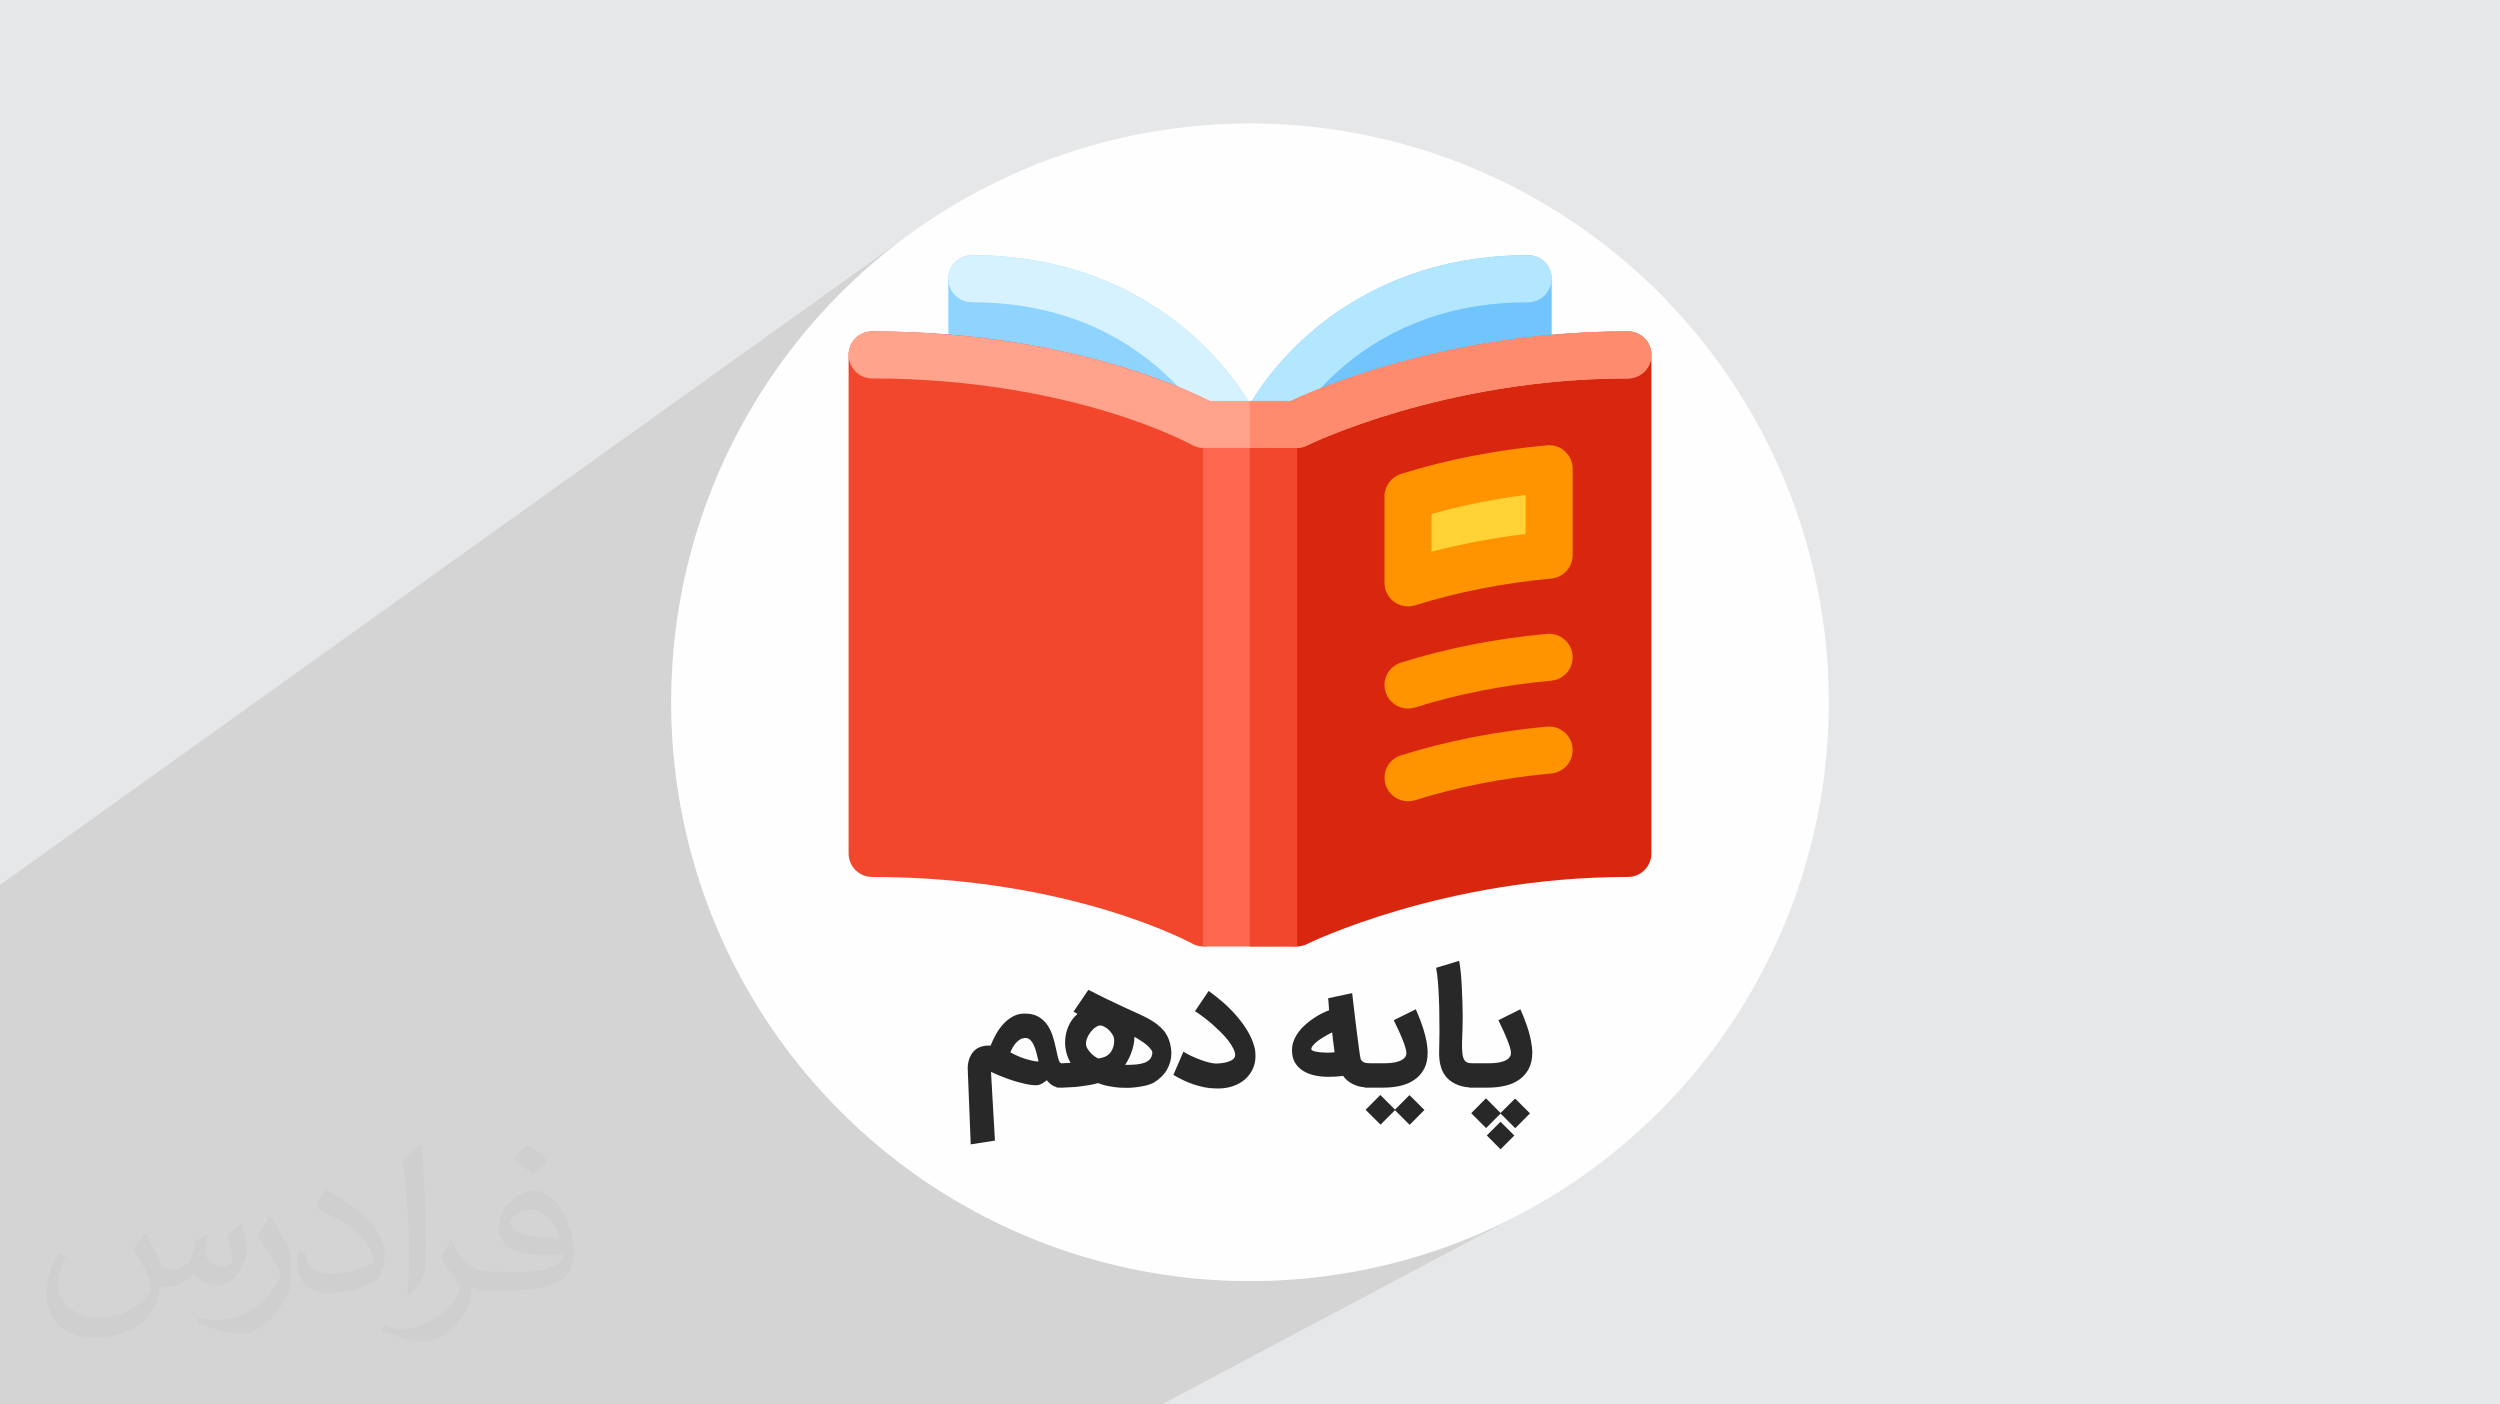 <?xml version="1.0" encoding="UTF-8"?>
<!DOCTYPE svg PUBLIC "-//W3C//DTD SVG 1.1//EN" "http://www.w3.org/Graphics/SVG/1.1/DTD/svg11.dtd">
<!-- Creator: CorelDRAW 2017 -->
<svg xmlns="http://www.w3.org/2000/svg" xml:space="preserve" width="356px" height="200px" version="1.1" style="shape-rendering:geometricPrecision; text-rendering:geometricPrecision; image-rendering:optimizeQuality; fill-rule:evenodd; clip-rule:evenodd"
viewBox="0 0 356000 200000"
 xmlns:xlink="http://www.w3.org/1999/xlink"
 enable-background="new 0 0 512 512">
 <defs>
  <style type="text/css">
   <![CDATA[
    .fil2 {fill:#FEFEFE}
    .fil4 {fill:#72C5FC}
    .fil5 {fill:#8FD4FF}
    .fil6 {fill:#B2E7FF}
    .fil7 {fill:#D6F2FF}
    .fil8 {fill:#D9260F}
    .fil0 {fill:#E6E7E8}
    .fil9 {fill:#F2472C}
    .fil12 {fill:#FF674F}
    .fil14 {fill:#FF8B6E}
    .fil10 {fill:#FF9300}
    .fil13 {fill:#FFA38C}
    .fil11 {fill:#FFD236}
    .fil15 {fill:#282829;fill-rule:nonzero}
    .fil3 {fill:#373435;fill-opacity:0.031}
    .fil1 {fill:#373435;fill-opacity:0.102}
   ]]>
  </style>
 </defs>
 <g id="Layer_x0020_1">
  <polygon class="fil0" points="0,0 356000,0 356000,200000 0,200000 "/>
  <polygon class="fil1" points="165420,200000 0,200000 0,126000 128690,33950 125570,36400 122580,38990 119720,41720 116990,44580 114400,47570 111950,50680 109650,53920 107510,57260 105520,60710 103700,64270 102050,67920 100580,71660 99280,75490 98170,79400 97250,83390 96530,87450 96000,91570 95690,95760 95580,100000 95690,104240 96000,108430 96530,112550 97250,116610 98170,120600 99280,124510 100580,128340 102050,132080 103700,135730 105520,139290 107510,142740 109650,146080 111950,149310 114400,152430 116990,155420 119720,158280 122580,161010 125570,163600 128690,166050 131920,168350 135260,170490 138710,172470 142270,174290 145920,175940 149660,177420 153490,178720 157400,179830 161390,180750 165450,181470 169570,182000 173760,182310 178000,182420 182240,182310 186430,182000 190550,181470 194610,180750 198600,179830 202510,178720 206340,177420 210080,175940 213730,174290 217290,172470 "/>
  <path class="fil0" d="M128690 33950l-3120 2450c1020,-840 2060,-1660 3120,-2450zm-3120 2450l-2990 2590c980,-890 1970,-1750 2990,-2590zm-2990 2590l-2860 2730c930,-930 1890,-1840 2860,-2730zm-2860 2730l-2730 2860c890,-970 1800,-1930 2730,-2860zm-2730 2860l-2590 2990c840,-1020 1700,-2010 2590,-2990zm-2590 2990l-2450 3110c790,-1050 1610,-2090 2450,-3110zm-2450 3110l-2300 3240c740,-1100 1510,-2180 2300,-3240zm-2300 3240l-2140 3340c690,-1130 1400,-2250 2140,-3340zm-2140 3340l-1990 3450c640,-1160 1300,-2320 1990,-3450zm-1990 3450l-1820 3560c580,-1200 1190,-2390 1820,-3560zm-1820 3560l-1650 3650c530,-1240 1080,-2450 1650,-3650zm-1650 3650l-1470 3740c460,-1260 950,-2510 1470,-3740zm-1470 3740l-1300 3830c400,-1290 840,-2570 1300,-3830zm-1300 3830l-1110 3910c340,-1310 710,-2620 1110,-3910zm-1110 3910l-920 3990c280,-1340 580,-2670 920,-3990zm-920 3990l-720 4060c210,-1370 450,-2720 720,-4060zm-720 4060l-530 4120c140,-1380 320,-2760 530,-4120zm-530 4120l-310 4190c70,-1410 170,-2800 310,-4190zm-310 4190l-110 4240c0,-1420 30,-2840 110,-4240zm-110 4240l110 4240c-80,-1400 -110,-2820 -110,-4240zm110 4240l310 4190c-140,-1390 -240,-2780 -310,-4190zm310 4190l530 4120c-210,-1360 -390,-2740 -530,-4120zm530 4120l720 4060c-270,-1340 -510,-2690 -720,-4060zm720 4060l920 3990c-340,-1320 -640,-2650 -920,-3990zm920 3990l1110 3910c-400,-1290 -770,-2590 -1110,-3910zm1110 3910l1300 3830c-460,-1260 -900,-2540 -1300,-3830zm1300 3830l1470 3740c-520,-1230 -1010,-2480 -1470,-3740zm1470 3740l1650 3650c-570,-1200 -1120,-2410 -1650,-3650zm1650 3650l1820 3560c-630,-1170 -1240,-2360 -1820,-3560zm1820 3560l1990 3450c-690,-1130 -1350,-2290 -1990,-3450zm1990 3450l2140 3340c-740,-1090 -1450,-2210 -2140,-3340zm2140 3340l2300 3230c-790,-1050 -1560,-2130 -2300,-3230zm2300 3230l2450 3120c-840,-1020 -1660,-2060 -2450,-3120zm2450 3120l2590 2990c-890,-980 -1750,-1970 -2590,-2990zm2590 2990l2730 2860c-930,-930 -1840,-1890 -2730,-2860zm2730 2860l2860 2730c-970,-890 -1930,-1800 -2860,-2730zm2860 2730l2990 2590c-1020,-840 -2010,-1700 -2990,-2590zm2990 2590l3120 2450c-1060,-790 -2100,-1610 -3120,-2450zm3120 2450l3230 2300c-1100,-740 -2180,-1510 -3230,-2300zm3230 2300l3340 2140c-1130,-690 -2250,-1400 -3340,-2140zm3340 2140l3450 1980c-1160,-630 -2320,-1290 -3450,-1980zm3450 1980l3560 1820c-1200,-570 -2390,-1180 -3560,-1820zm3560 1820l3650 1650c-1240,-520 -2450,-1070 -3650,-1650zm3650 1650l3740 1480c-1260,-460 -2510,-950 -3740,-1480zm3740 1480l3830 1300c-1290,-400 -2570,-840 -3830,-1300zm3830 1300l3910 1110c-1310,-340 -2620,-710 -3910,-1110zm3910 1110l3990 920c-1340,-280 -2670,-580 -3990,-920zm3990 920l4060 720c-1370,-210 -2720,-450 -4060,-720zm4060 720l4120 530c-1380,-140 -2760,-320 -4120,-530zm4120 530l4190 310c-1410,-70 -2800,-170 -4190,-310zm4190 310l4240 110c-1420,0 -2840,-30 -4240,-110zm4240 110l4240 -110c-1400,80 -2820,110 -4240,110zm4240 -110l4190 -310c-1390,140 -2780,240 -4190,310zm4190 -310l4120 -530c-1360,210 -2740,390 -4120,530zm4120 -530l4060 -720c-1340,270 -2690,510 -4060,720zm4060 -720l3990 -920c-1320,340 -2650,640 -3990,920zm3990 -920l3910 -1110c-1290,400 -2590,770 -3910,1110zm3910 -1110l3830 -1300c-1260,460 -2540,900 -3830,1300zm3830 -1300l3740 -1480c-1230,530 -2480,1020 -3740,1480zm3740 -1480l3650 -1650c-1200,580 -2410,1130 -3650,1650zm3650 -1650l3560 -1820c-1170,640 -2360,1250 -3560,1820z"/>
  <circle class="fil2" cx="178000" cy="100000" r="82420"/>
  <path class="fil3" d="M20860 175800c670,1060 1150,2020 1540,3080 290,670 480,1820 2020,1820 480,0 1060,-100 1630,-480 670,-290 1160,-860 1350,-1630l570 -2020 1450 -670 90 100c-190,760 -290,1530 -290,2010 0,1730 1450,2310 2600,2310 670,0 1250,-390 1250,-960 0,-770 -380,-2210 -770,-3360 670,-680 1350,-1350 2120,-1920l90 90c390,1440 580,2880 580,3840 0,960 -390,1920 -770,2600 -670,1340 -1920,2400 -3460,2400 -1160,0 -2400,-580 -3270,-1640l-100 0c-860,1060 -2110,1920 -4130,1920l-670 0c-100,1350 -390,2310 -870,3170 -1250,2400 -4800,4030 -8170,4030 -4710,0 -7020,-2680 -7020,-6330 0,-2210 770,-4320 1830,-5760l960 380c-670,1350 -1150,2590 -1150,3840 0,3360 2780,5000 5960,5000 2980,0 6530,-1830 7210,-4040 -290,-2400 -1160,-3450 -2500,-5660 380,-670 960,-1440 1630,-2210l100 0 0 0 0 0 190 100 0 0 0 0 0 0 0 -10zm54220 -12770c960,580 1930,1350 2890,2210 -580,770 -1160,1440 -2020,2020 -960,-770 -1920,-1440 -2890,-2110 680,-770 1350,-1440 1930,-2120l0 0 0 0 90 0 0 0 0 0 0 0 0 0zm480 9220c-1630,0 -2880,1060 -2880,1830 0,1630 3170,2200 7020,2200 -480,-1920 -2120,-4030 -4140,-4030zm-3550 8930c2110,0 3940,-90 5280,-380 1540,-390 2890,-1160 2890,-1730 0,-190 0,-290 -100,-480 -860,100 -1820,100 -2790,100 -2780,0 -4990,-680 -5860,-2210 -190,-480 -380,-960 -380,-1540 0,-1540 670,-3070 1820,-4030 960,-870 2020,-1350 3170,-1350 1930,0 3560,1540 4620,4040 580,1340 1060,2880 1060,4890 0,1350 -390,2400 -1160,3270 -1530,1440 -4320,2010 -8650,2010l-1920 0 0 0 -480 0c-1060,0 -1830,-190 -2410,-670l-90 0c0,290 90,480 90,670 0,960 -280,2210 -960,3170 -1920,2880 -4040,4130 -5770,4130 -1820,0 -4030,-670 -6050,-1630l380 -670c680,280 1540,480 2790,480 3270,0 7500,-3170 8080,-6150 -100,-290 -390,-570 -680,-960 -960,-1150 -1530,-2110 -2110,-3070 480,-960 960,-1730 1340,-2400l200 0c1340,2780 2690,4420 5480,4420l480 0 0 0 2020 0 0 0 0 0 -290 90 0 0 0 0 0 0 0 0zm-14040 2980c190,-1350 290,-2790 290,-4130l0 -2020c0,-3740 -480,-9220 -870,-12770 680,-770 1640,-1630 2410,-2210l190 100c480,4510 670,9700 670,14500 0,1250 -90,2490 -190,3360 -100,1150 -770,2010 -2110,3360l-290 -100 0 0 0 0 -100 -90 0 0 0 0 0 0 0 0zm-14520 -5960c100,1730 970,3170 3950,3170 1920,0 3460,-480 5280,-1340 290,-100 480,-290 480,-480 0,-1150 -860,-2590 -2300,-3940 -1350,-1250 -3270,-2400 -4910,-3070 -570,-290 -770,-480 -770,-770 0,-480 680,-1530 1250,-2300l200 0c1920,1050 4130,2590 5760,4220 1450,1540 2410,3170 2410,4900 0,1250 -390,2500 -1060,3650 -2110,1050 -4420,1920 -6730,1920 -2790,0 -4610,-1350 -4610,-4320 0,-290 0,-870 90,-1540l960 0 0 0 0 0 0 -100 0 0 0 0 0 0 0 0zm-5000 -4990l1730 2790c680,1050 1250,2110 1250,3930l0 2310c0,1820 -1150,3740 -3070,5760 -1440,1340 -2790,1920 -4040,1920 -1830,0 -3850,-580 -6250,-1630l290 -680c770,200 1630,390 2690,390 3460,0 6920,-2500 8560,-5570 190,-380 290,-670 290,-870 0,-380 -200,-760 -390,-1050 -860,-1630 -1820,-3170 -2880,-4510 570,-870 1150,-1730 1730,-2600l90 0 0 -190 0 0 0 0 0 0 0 0z"/>
  <g id="_2691947946832">
   <g>
    <path class="fil4" d="M180210 63790c-990,0 -1950,-440 -2600,-1230 -820,-1010 -980,-2400 -420,-3570 110,-240 2870,-5870 9230,-11450 5840,-5110 15990,-11200 31190,-11200 1850,0 3350,1500 3350,3350l0 11260c0,1530 -1040,2870 -2530,3240l-37400 9490c-270,70 -550,110 -820,110l0 0z"/>
    <path class="fil5" d="M175790 63790c-270,0 -550,-40 -820,-110l-37400 -9490c-1490,-370 -2530,-1710 -2530,-3240l0 -11260c0,-1850 1500,-3350 3350,-3350 15200,0 25350,6090 31190,11200 6360,5580 9120,11210 9230,11450 570,1170 400,2560 -420,3570 -650,790 -1610,1230 -2600,1230l0 0z"/>
    <path class="fil6" d="M180210 63800c-490,0 -990,-110 -1460,-340 -1670,-800 -2360,-2810 -1560,-4470 110,-240 2870,-5870 9230,-11450 5840,-5110 15990,-11200 31190,-11200 1850,0 3350,1500 3350,3350 0,1850 -1500,3350 -3350,3350 -10420,0 -19360,3150 -26560,9350 -5430,4690 -7810,9460 -7830,9510 -580,1200 -1770,1900 -3010,1900l0 0z"/>
    <path class="fil7" d="M175800 63790c-1250,0 -2450,-700 -3020,-1900 -20,-40 -2400,-4810 -7830,-9500 -7200,-6200 -16140,-9350 -26560,-9350 -1850,0 -3350,-1500 -3350,-3350 0,-1850 1500,-3350 3350,-3350 15200,0 25350,6090 31190,11200 6360,5580 9120,11210 9230,11450 800,1660 100,3660 -1560,4470 -470,220 -970,330 -1450,330l0 0z"/>
    <path class="fil8" d="M184620 134780c-610,0 -1220,-170 -1760,-500 -980,-610 -1590,-1690 -1590,-2850l0 -70990c0,-1270 720,-2430 1850,-3000 840,-420 20810,-10250 48690,-10250 1850,0 3350,1500 3350,3350l0 70990c0,1850 -1500,3350 -3350,3350 -26220,0 -45500,9450 -45690,9550 -470,230 -980,350 -1500,350l0 0z"/>
    <path class="fil9" d="M171380 134780c-570,0 -1130,-140 -1640,-430 -170,-90 -17350,-9470 -45550,-9470 -1850,0 -3350,-1500 -3350,-3350l0 -70990c0,-1850 1500,-3350 3350,-3350 30070,0 48070,9910 48830,10330 1050,590 1710,1710 1710,2920l0 70990c0,1190 -630,2290 -1660,2890 -520,310 -1110,460 -1690,460l0 0z"/>
    <path class="fil10" d="M200500 114100c-1420,0 -2740,-910 -3190,-2340 -560,-1770 420,-3650 2190,-4200 6500,-2040 13490,-3420 20790,-4090 1840,-170 3470,1190 3640,3030 170,1840 -1180,3470 -3030,3640 -6820,630 -13350,1910 -19390,3810 -340,100 -680,150 -1010,150l0 0z"/>
    <path class="fil10" d="M200500 100900c-1420,0 -2740,-920 -3190,-2350 -560,-1760 420,-3640 2190,-4200 6500,-2040 13490,-3420 20790,-4090 1840,-170 3470,1190 3640,3030 170,1840 -1180,3470 -3030,3640 -6820,630 -13350,1910 -19390,3810 -340,110 -680,160 -1010,160l0 0z"/>
    <path class="fil11" d="M200500 83000c5010,-1570 11790,-3180 20100,-3950l0 -12310c-8310,760 -15090,2380 -20100,3950l0 12310z"/>
    <path class="fil10" d="M200500 86350c-700,0 -1400,-220 -1980,-650 -860,-630 -1370,-1630 -1370,-2700l0 -12310c0,-1460 950,-2760 2350,-3200 6500,-2040 13490,-3410 20790,-4080 940,-90 1870,220 2560,860 700,630 1100,1530 1100,2470l0 12310c0,1730 -1320,3180 -3050,3340 -6820,630 -13350,1910 -19390,3810 -330,100 -670,150 -1010,150l0 0zm3350 -13160l0 5370c4300,-1120 8780,-1960 13400,-2520l0 -5560c-4650,590 -9130,1500 -13400,2710z"/>
    <polygon class="fil12" points="184700,134780 171300,134780 171300,61550 184700,61550 "/>
    <polygon class="fil9" points="177960,61550 184700,61550 184700,134780 177960,134780 "/>
    <path class="fil13" d="M231810 47190c-25250,0 -44010,8060 -47950,9900l-11650 0c-3880,-1980 -21120,-9900 -48020,-9900 -1850,0 -3350,1500 -3350,3350 0,1850 1500,3350 3350,3350 14730,0 26320,2570 33460,4730 7740,2340 12050,4720 12090,4740 0,0 10,0 10,0 480,270 1030,430 1630,430l13240 0c530,0 1030,-130 1480,-350 10,0 10,0 20,-10 190,-90 19470,-9540 45690,-9540 1850,0 3350,-1500 3350,-3350 0,-1850 -1500,-3350 -3350,-3350l0 0z"/>
    <path class="fil14" d="M235120 50060c-230,-1620 -1620,-2870 -3310,-2870 -25250,0 -44010,8060 -47950,9900l-5900 0 0 6700 6660 0c530,0 1030,-130 1480,-350 10,0 10,0 20,-10 190,-90 19470,-9540 45690,-9540 1690,0 3090,-1260 3320,-2880l0 -950 -10 0z"/>
   </g>
   <path class="fil15" d="M138230 162960l-430 -10870c0,-50 10,-170 20,-370 20,-210 60,-440 130,-710 70,-260 180,-530 340,-810 160,-290 380,-540 670,-770 90,-70 200,-150 330,-210 140,-70 280,-120 430,-180 160,-50 320,-80 480,-110 170,-30 340,-40 510,-40l180 0c60,0 120,0 170,10 210,-540 470,-1090 780,-1640 310,-550 660,-1040 1070,-1480 410,-440 860,-790 1380,-1060 500,-270 1060,-400 1690,-380 720,0 1330,130 1830,410 500,270 910,640 1250,1090 340,460 600,990 810,1590 200,600 370,1230 500,1890 130,640 250,1140 360,1520 120,380 250,570 390,570l340 0 0 3470 -420 0c-430,-20 -800,-110 -1110,-280 -300,-170 -590,-430 -870,-780 -180,150 -370,300 -590,430 -220,130 -430,220 -640,270 -220,30 -490,20 -810,-10 -320,-30 -670,-90 -1050,-170 -380,-90 -790,-190 -1210,-310 -420,-120 -840,-260 -1260,-410 -430,-150 -840,-310 -1250,-480 -400,-170 -780,-330 -1130,-500 80,1600 180,3240 280,4900 100,1670 190,3290 280,4880l-3450 540zm7680 -15150c-250,30 -490,100 -700,240 -200,130 -400,300 -570,500 -170,190 -320,410 -450,640 -120,230 -230,450 -320,650 270,160 560,320 910,470 340,160 700,300 1070,420 370,120 730,220 1090,300 350,80 670,120 950,130 -90,-410 -190,-820 -300,-1230 -100,-410 -230,-780 -380,-1100 -150,-330 -330,-580 -540,-780 -220,-180 -470,-270 -760,-240zm4540 3600l690 0c80,0 170,0 280,-10 100,-10 230,-10 390,-20 160,-10 370,-20 640,-30 -250,-440 -450,-910 -580,-1400 -130,-500 -200,-990 -200,-1500 0,-780 150,-1520 440,-2230 300,-720 730,-1330 1330,-1840l-570 -320 2120 -3110c930,480 1840,940 2730,1370 900,430 1750,830 2570,1210 700,320 1310,600 1850,840 540,250 1030,490 1460,730 430,240 820,480 1160,750 340,260 660,570 970,920 380,480 650,1010 820,1580 170,570 250,1130 250,1660 0,820 -210,1590 -630,2320 -420,730 -1040,1330 -1860,1830 -230,120 -510,240 -840,340 -330,90 -680,170 -1040,230 -360,60 -720,110 -1070,140 -350,30 -660,40 -920,40 -310,0 -640,-10 -1000,-30 -360,-30 -720,-70 -1080,-130 -360,-50 -720,-130 -1060,-210 -340,-90 -660,-190 -940,-310 -360,100 -750,200 -1180,280 -440,70 -900,140 -1380,200 -480,60 -960,100 -1460,120 -510,30 -1000,50 -1480,50l-410 0 0 -3470zm6360 -5370c-240,-40 -490,30 -750,210 -270,170 -510,400 -730,680 -220,280 -400,580 -530,910 -130,340 -180,640 -150,930 20,190 90,380 210,580 130,200 280,390 450,580 170,180 350,350 550,490 200,140 380,240 550,310 270,-30 540,-100 810,-200 280,-100 520,-250 730,-460 210,-200 380,-470 510,-790 140,-320 200,-710 200,-1180 0,-250 -70,-480 -200,-710 -140,-240 -300,-450 -490,-650 -190,-190 -390,-350 -610,-480 -210,-130 -400,-200 -550,-220zm4730 1600c0,360 -30,730 -110,1090 -70,360 -170,720 -290,1060 -120,350 -270,680 -420,990 -160,310 -330,600 -500,860l100 0c540,0 1030,-20 1480,-60 450,-40 830,-120 1160,-240 330,-120 590,-290 780,-500 200,-220 310,-500 350,-870 20,-170 -60,-360 -220,-570 -160,-210 -370,-420 -620,-630 -250,-210 -530,-410 -840,-600 -300,-200 -600,-380 -870,-530zm6980 2120c310,200 670,390 1080,590 420,200 840,380 1280,540 430,170 850,300 1260,400 410,100 770,160 1070,160 170,0 400,-20 700,-50 290,-30 590,-90 870,-170 290,-80 550,-200 760,-360 210,-150 330,-350 350,-600 0,-280 -80,-610 -270,-960 -170,-360 -410,-730 -710,-1130 -310,-390 -660,-790 -1060,-1190 -400,-390 -810,-770 -1230,-1150 -430,-370 -850,-710 -1280,-1030 -420,-310 -810,-590 -1170,-820l1940 -2880c710,500 1410,1060 2110,1670 700,620 1350,1270 1930,1960 590,690 1110,1400 1540,2140 430,730 750,1470 940,2220 60,210 100,420 120,640 20,220 30,420 30,620 0,680 -130,1300 -390,1870 -270,570 -640,1050 -1100,1470 -480,420 -1050,730 -1700,960 -660,230 -1380,340 -2170,340 -60,0 -120,0 -180,-10 -60,0 -110,0 -170,0 -510,0 -1030,-60 -1560,-160 -520,-110 -1050,-250 -1570,-420 -510,-180 -1010,-380 -1500,-620 -490,-230 -940,-480 -1350,-730l1430 -3300zm20640 3580c-720,0 -1390,-70 -2020,-220 -630,-140 -1180,-370 -1650,-680 -460,-300 -840,-690 -1110,-1170 -270,-480 -400,-1040 -400,-1710 0,-510 90,-990 280,-1440 180,-440 430,-860 730,-1250 300,-400 650,-750 1040,-1080 380,-330 770,-620 1150,-870 390,-260 780,-480 1140,-650 350,-170 680,-310 950,-410 -10,-80 -20,-170 -30,-260 0,-100 -10,-210 -20,-340 -10,-130 -20,-290 -30,-460 -10,-170 -30,-390 -60,-650l3420 -730c160,1370 310,2630 440,3760 140,1140 270,2110 370,2930 110,820 200,1470 260,1930 70,470 120,720 130,750 110,230 270,400 490,490 210,90 510,130 880,130l240 0 0 3470 -310 0c-310,0 -670,-30 -1070,-90 -400,-50 -830,-180 -1260,-380 -310,-140 -580,-320 -800,-500 -240,-190 -460,-430 -670,-710 -370,50 -730,90 -1080,110 -350,20 -690,30 -1010,30zm-70 -3440c150,0 310,-10 470,-20 170,-10 330,-20 480,-40 -20,-120 -40,-260 -50,-410 -20,-150 -50,-330 -70,-550 -30,-210 -60,-470 -100,-770 -30,-300 -70,-660 -120,-1100 -280,140 -590,300 -930,500 -340,190 -670,400 -970,610 -300,220 -560,440 -760,670 -210,220 -310,420 -310,620 0,90 90,170 250,230 160,60 370,110 610,150 240,40 500,70 760,80 270,20 520,30 740,30zm5260 1510l2640 0c310,0 670,-10 1040,-40 380,-30 740,-110 1070,-210 330,-100 610,-260 840,-460 220,-190 330,-460 330,-790 0,-180 -60,-440 -160,-790 -100,-340 -240,-740 -420,-1160 -170,-430 -360,-870 -580,-1340 -220,-470 -430,-920 -640,-1340l3140 -1560c200,460 410,950 610,1470 190,520 380,1050 540,1580 160,530 290,1070 390,1600 90,530 150,1040 150,1510 0,910 -170,1680 -500,2320 -340,630 -790,1140 -1360,1540 -570,400 -1240,700 -2000,870 -770,180 -1600,270 -2470,270l-2620 0 0 -3470zm4300 6680l-2060 2060 -2130 -2110 2100 -2120 2090 2090 2060 -2070 2130 2120 -2110 2120 -2080 -2090zm11300 -3210c-900,0 -1690,-120 -2320,-370 -630,-240 -1160,-580 -1560,-1010 -400,-430 -700,-950 -870,-1530 -180,-590 -270,-1230 -270,-1920 0,-350 10,-790 20,-1310 10,-520 30,-1130 30,-1810 0,-690 -10,-1450 -20,-2270 0,-820 -20,-1650 -60,-2470 -30,-830 -80,-1630 -140,-2390 -60,-750 -150,-1420 -260,-1980l3280 -1000c100,490 170,1050 240,1710 60,650 110,1340 140,2050 40,720 70,1440 90,2170 10,720 30,1390 40,2020 0,540 -10,1120 -30,1720 -30,600 -50,1180 -60,1730 -20,560 -10,1060 20,1500 20,440 100,790 200,1030 70,150 150,290 250,380 100,80 210,150 340,190 130,50 280,80 440,80 150,10 320,10 520,10l290 0 0 3470 -310 0zm-700 -3470l2640 0c310,0 660,-10 1040,-40 380,-30 740,-110 1060,-210 340,-100 620,-260 840,-460 220,-190 330,-460 330,-790 0,-180 -50,-440 -150,-790 -110,-340 -250,-740 -420,-1160 -170,-430 -370,-870 -580,-1340 -220,-470 -430,-920 -640,-1340l3130 -1560c210,460 420,950 610,1470 200,520 390,1050 550,1580 160,530 290,1070 380,1600 100,530 160,1040 160,1510 0,910 -170,1680 -510,2320 -330,630 -780,1140 -1350,1540 -570,400 -1240,700 -2010,870 -770,180 -1590,270 -2470,270l-2610 0 0 -3470zm4430 7080l2070 -2060 2120 2110 -2100 2120 -2090 -2090 -2060 2070 -2120 -2120 2100 -2120 2080 2090zm-1960 3200l1950 -1950 1970 1960 -1960 1960 -1960 -1970z"/>
  </g>
 </g>
</svg>
